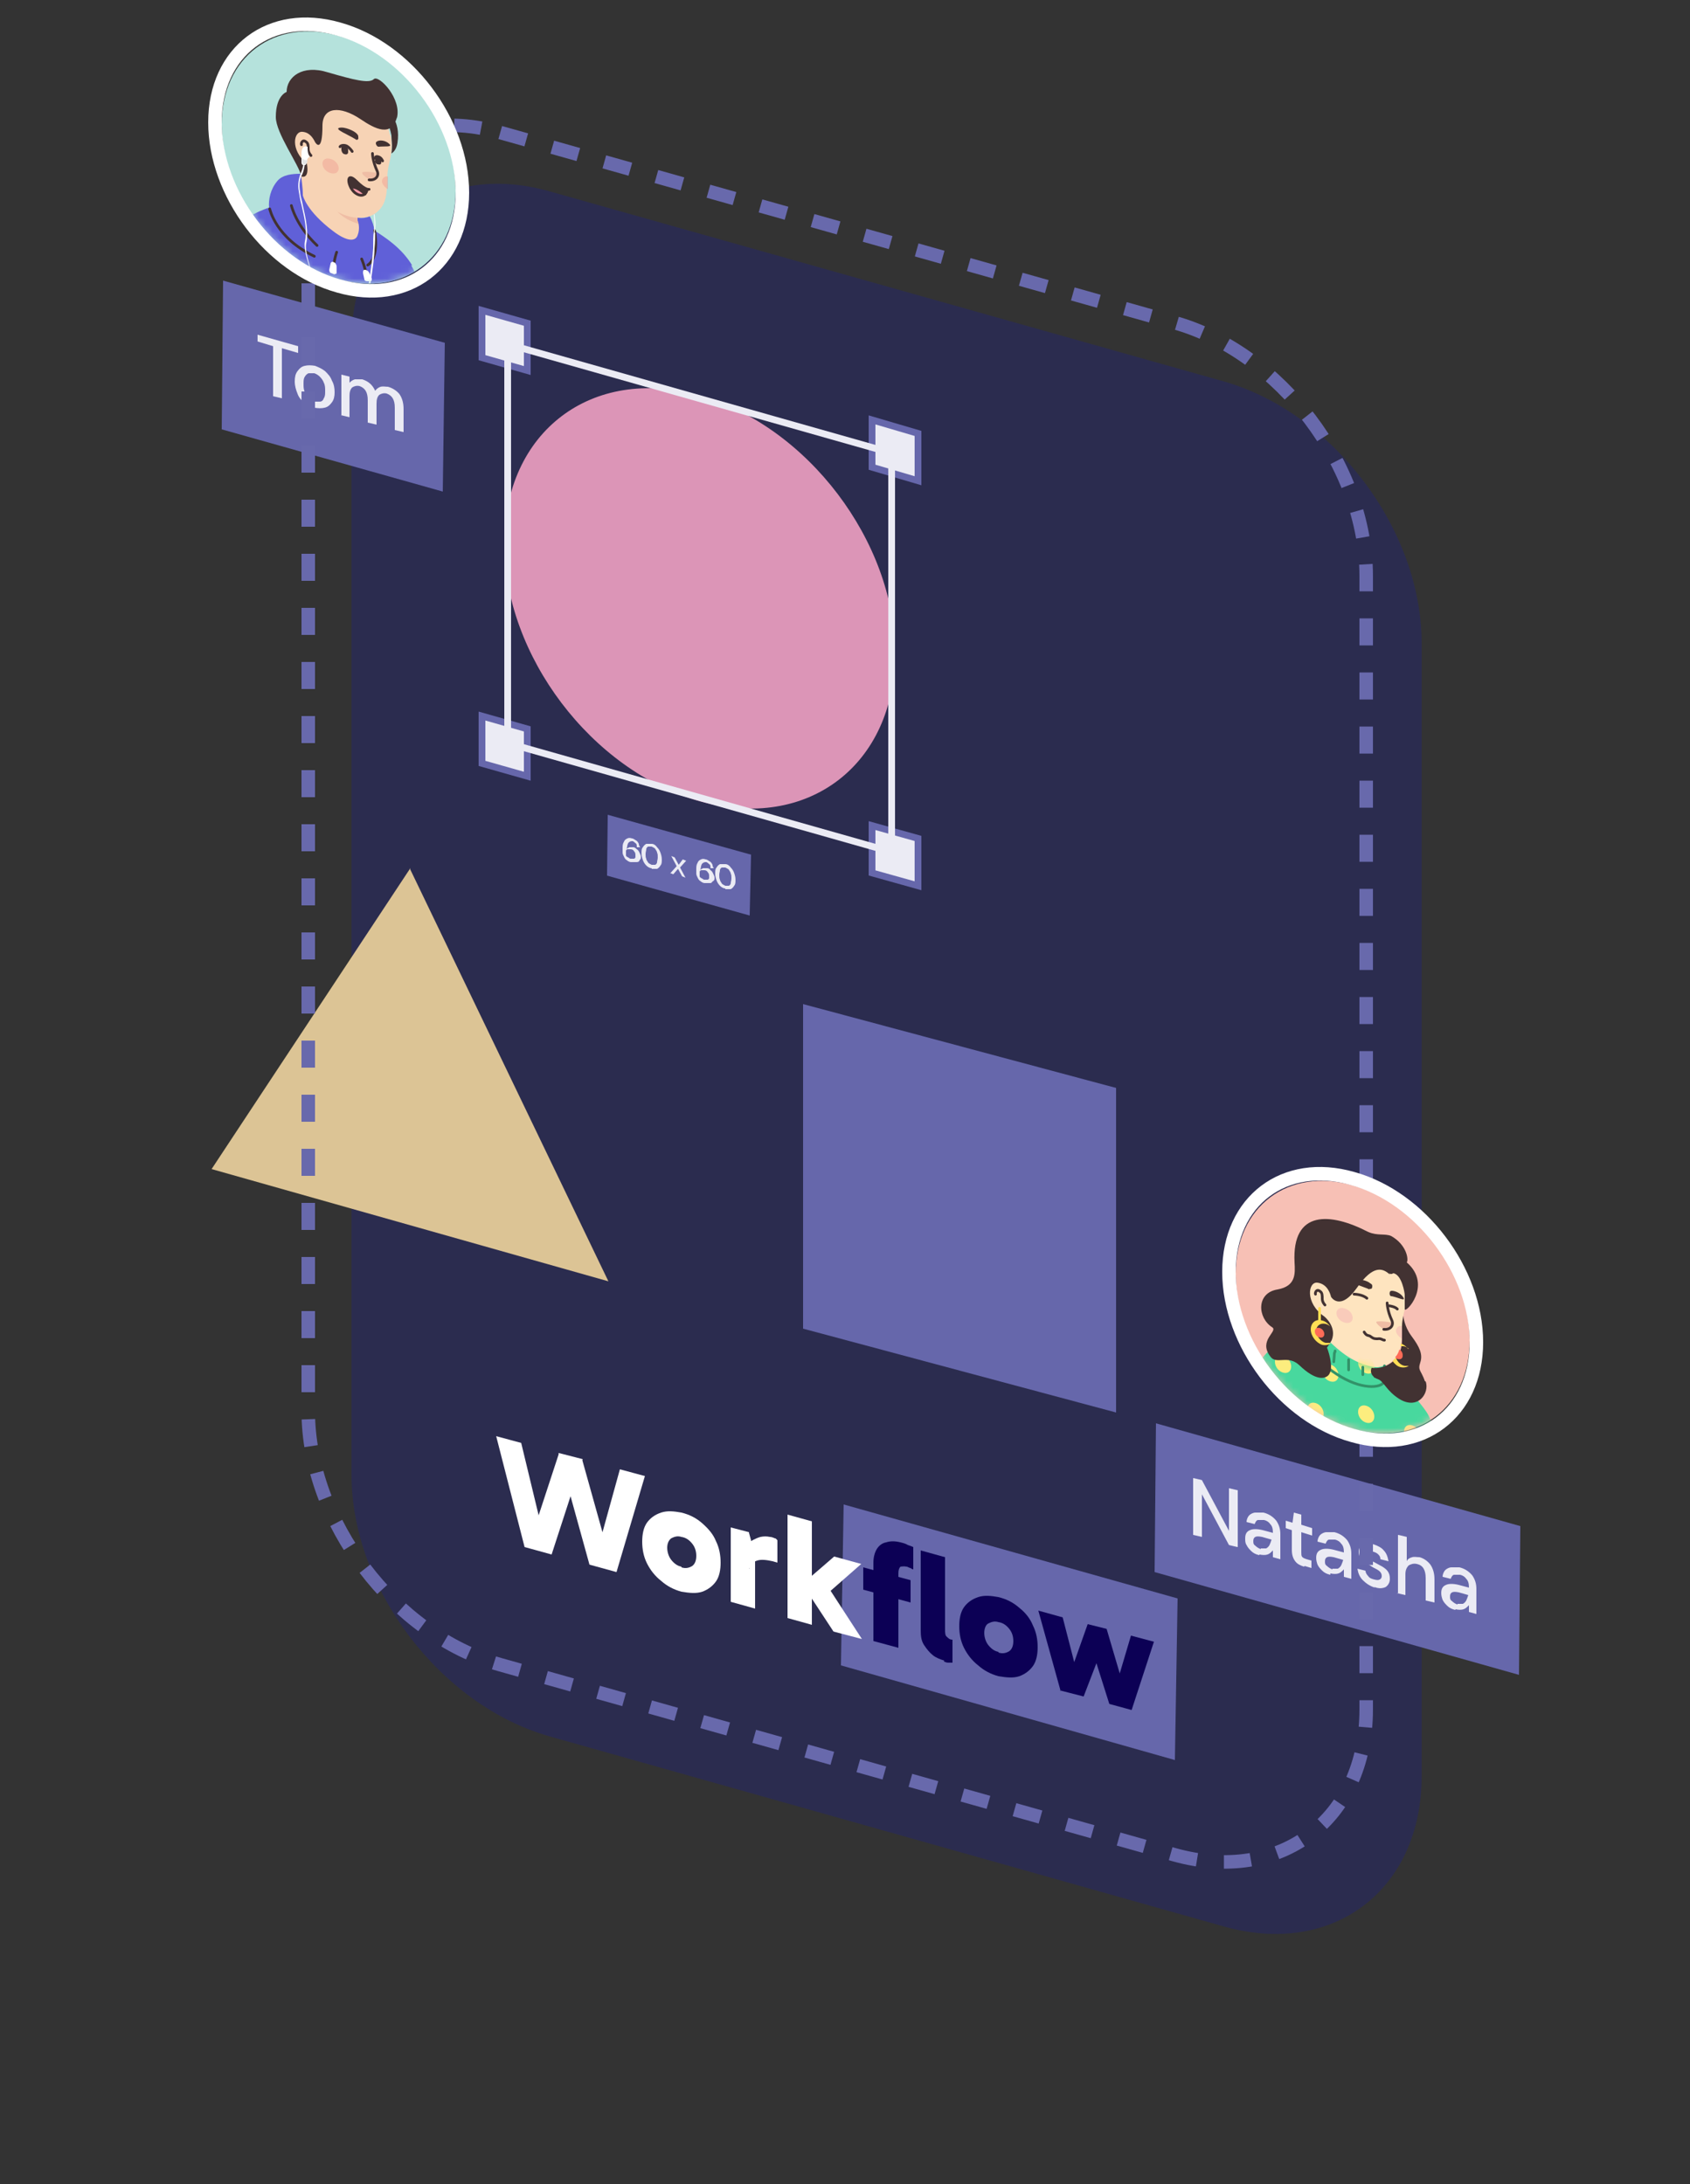 <?xml version="1.0" encoding="UTF-8"?>
<svg id="Layer_1" xmlns="http://www.w3.org/2000/svg" xmlns:xlink="http://www.w3.org/1999/xlink" version="1.1" viewBox="0 0 250 323">
  <rect x="0" y="0" width="250" height="323" fill="#333333" stroke="none"/>
  <!-- Generator: Adobe Illustrator 29.3.1, SVG Export Plug-In . SVG Version: 2.1.0 Build 151)  -->
  <defs>
    <style>
      .st0, .st1, .st2, .st3, .st4, .st5, .st6, .st7, .st8, .st9 {
        fill: none;
      }

      .st10 {
        mask: url(#mask);
      }

      .st11 {
        fill: #f2a5b2;
      }

      .st11, .st12 {
        isolation: isolate;
        opacity: .4;
      }

      .st13 {
        fill: #fced7e;
      }

      .st1 {
        stroke: #6869ac;
        stroke-dasharray: 4 4;
      }

      .st1, .st6 {
        stroke-width: 2px;
      }

      .st14 {
        fill: #6667ab;
      }

      .st15 {
        fill: #e5e5e5;
      }

      .st16 {
        fill: #fe9dab;
      }

      .st17 {
        mask: url(#mask-2);
      }

      .st18 {
        mask: url(#mask-1);
      }

      .st19 {
        fill: #0c0055;
      }

      .st2 {
        stroke: #ebebf4;
      }

      .st3, .st4 {
        stroke: #423232;
      }

      .st3, .st4, .st5, .st8, .st9 {
        stroke-linecap: round;
        stroke-linejoin: round;
      }

      .st3, .st5 {
        stroke-width: .4px;
      }

      .st4, .st8, .st9 {
        stroke-width: .4px;
      }

      .st20 {
        fill: #ffde55;
      }

      .st21 {
        fill: #fff;
      }

      .st22 {
        fill: #b5e2dc;
      }

      .st23 {
        fill: #6060d8;
      }

      .st24 {
        fill: #dc95b7;
      }

      .st5 {
        stroke: #544d4d;
      }

      .st25 {
        fill: #f7c0b5;
      }

      .st26 {
        fill: #ff6b57;
      }

      .st12 {
        fill: #ed938a;
      }

      .st6 {
        stroke: #fff;
      }

      .st27 {
        fill: #efbda5;
      }

      .st28 {
        fill: #dcc495;
      }

      .st29 {
        fill: #2b2c4f;
      }

      .st30 {
        fill: #f7d3b5;
      }

      .st31 {
        fill: #423232;
      }

      .st7 {
        stroke: #6667ab;
      }

      .st8 {
        stroke: #ffde55;
      }

      .st32 {
        fill: #fee4bf;
      }

      .st33 {
        clip-path: url(#clippath);
      }

      .st34 {
        fill: #ebebf4;
      }

      .st35 {
        fill: #48d89e;
      }

      .st9 {
        stroke: #329369;
      }
    </style>
    <mask id="mask" x="182.8" y="174.7" width="34.6" height="43.8" maskUnits="userSpaceOnUse">
      <g id="mask0_7_144">
        <path class="st25" d="M200.1,211.3c-9.6-2.7-17.3-12.9-17.3-22.9s7.8-15.8,17.3-13.1c9.6,2.7,17.3,12.9,17.3,22.9,0,10-7.7,15.8-17.3,13.1Z"/>
      </g>
    </mask>
    <mask id="mask-1" x="185.1" y="196.4" width="28.4" height="22" maskUnits="userSpaceOnUse">
      <g id="mask1_7_144">
        <path class="st35" d="M203.6,202.2s-1.7,0-4.1-1.5c-2.4-1.5-4.7-4.3-4.7-4.3,0,0-.8-.2-1.1.3-.3.5-.3,1.8-.7,2-.1,0-.4,0-.8,0-.7,0-1.7,0-2.8.3-.8.2-1.6.6-2.2,1.3-.3.3-.6.7-.8,1.1-1.8,3.3-1,9-1,9l28.2,8s-.8-6.9-2.6-9.6c-1.8-2.7-5.1-5.4-6.1-6.2v-.7s-.6.3-1.2.3Z"/>
      </g>
    </mask>
    <clipPath id="clippath">
      <path class="st0" d="M50.1,5.3h0c9.6,2.7,17.3,12.9,17.3,22.9s-7.8,15.8-17.3,13.1c-9.6-2.7-17.3-12.9-17.3-22.9s7.8-15.8,17.3-13.1Z"/>
    </clipPath>
    <mask id="mask-2" x="32.8" y="4.7" width="34.6" height="45.1" maskUnits="userSpaceOnUse">
      <g id="mask2_7_144">
        <path class="st25" d="M50.1,41.3c-9.6-2.7-17.3-12.9-17.3-22.9s7.8-15.8,17.3-13.1c9.6,2.7,17.3,12.9,17.3,22.9,0,10-7.7,15.8-17.3,13.1Z"/>
      </g>
    </mask>
  </defs>
  <path class="st29" d="M81.3,28.3l99.7,28.1c16.2,4.6,29.3,21.9,29.3,38.7v167.6c0,16.8-13.1,26.8-29.3,22.2l-99.7-28.1c-16.2-4.6-29.3-21.9-29.3-38.7V50.5c0-16.8,13.1-26.8,29.3-22.2Z"/>
  <path class="st28" d="M60.6,128.4l29.4,61.1-58.7-16.6,29.4-44.5Z"/>
  <polygon class="st14" points="124.8 222.5 174.2 236.4 173.8 260.3 124.4 246.3 124.8 222.5"/>
  <polygon class="st14" points="118.8 148.5 165.1 160.9 165.1 208.9 118.8 196.5 118.8 148.5"/>
  <polygon class="st14" points="171 210.5 224.9 225.7 224.7 247.7 170.8 232.5 171 210.5"/>
  <path class="st34" d="M176.5,227v-8.4c.1,0,1.3.3,1.3.3l4,7.5v-6.3c0,0,1.3.3,1.3.3v8.4c-.1,0-1.3-.3-1.3-.3l-4-7.5v6.3c0,0-1.3-.3-1.3-.3ZM186.3,230c-.5-.1-.9-.3-1.2-.6-.3-.3-.5-.5-.7-.9-.2-.3-.2-.6-.2-1,0-.6.2-1,.7-1.2.4-.2,1.1-.2,1.9,0l1.5.4h0c0-.6-.1-1-.4-1.3-.2-.3-.5-.5-.9-.6-.3,0-.6,0-.9,0-.2,0-.4.3-.5.6l-1.2-.3c0-.4.2-.8.4-1,.2-.2.6-.4.9-.4.4,0,.8,0,1.2,0,.8.2,1.4.6,1.9,1.2.4.6.6,1.2.6,2v3.7s-1.1-.3-1.1-.3v-1c-.3.3-.5.5-.8.6-.3.1-.7.1-1.2,0ZM186.5,229c.3,0,.6,0,.8,0,.2-.1.4-.3.5-.5.1-.2.2-.5.3-.8l-1.4-.4c-.5-.1-.8-.1-1,0-.2.1-.3.3-.3.6,0,.3,0,.5.3.7.2.2.5.4.8.5ZM192.9,231.7c-.6-.2-1-.4-1.3-.8-.3-.4-.5-.9-.5-1.7v-2.9s-.9-.3-.9-.3v-1.1s1,.3,1,.3l.2-1.5,1.1.3v1.5s1.6.5,1.6.5v1.1s-1.6-.5-1.6-.5v2.9c0,.3,0,.6.1.7.1.2.4.3.7.4l.7.2v1.1s-1-.3-1-.3ZM196.8,232.9c-.5-.1-.9-.3-1.2-.6-.3-.3-.5-.5-.7-.9-.1-.3-.2-.6-.2-1,0-.6.2-1,.7-1.2.4-.2,1.1-.2,1.9,0l1.5.4h0c0-.6-.1-1-.4-1.3-.2-.3-.5-.5-.9-.6-.3,0-.6,0-.9,0-.2,0-.4.3-.5.6l-1.2-.3c0-.4.2-.8.4-1,.2-.2.6-.4.9-.4.4,0,.8,0,1.2,0,.8.2,1.4.6,1.9,1.2.4.6.6,1.2.6,2v3.7s-1.1-.3-1.1-.3v-1.1c-.3.3-.5.5-.8.6-.3.1-.7.1-1.2,0ZM197.1,232c.3,0,.6,0,.8,0,.2-.1.4-.3.5-.5.1-.2.2-.5.3-.8l-1.4-.4c-.5-.1-.8-.1-1,0-.2.1-.3.3-.3.6,0,.3,0,.5.3.7.2.2.5.4.8.5ZM203.4,234.8c-.7-.2-1.3-.6-1.8-1.1-.5-.5-.7-1.1-.8-1.7l1.2.3c0,.3.2.6.4.8.2.3.5.4.9.5.4.1.6.1.8,0,.2-.1.3-.3.3-.5,0-.3-.1-.5-.3-.7-.2-.2-.6-.4-1-.6-.3-.2-.6-.4-1-.6-.3-.2-.6-.5-.8-.7-.2-.3-.3-.6-.3-1,0-.5.2-.9.6-1.1.4-.2.9-.3,1.6,0,.6.2,1.2.5,1.5.9.4.4.6,1,.7,1.6l-1.2-.3c0-.3-.1-.5-.3-.7-.2-.2-.4-.3-.7-.4-.3,0-.5,0-.7,0-.2,0-.3.2-.3.4,0,.2.1.4.3.6.2.2.5.4.9.6.4.2.7.4,1.1.6.3.2.6.4.8.7.2.3.3.6.3,1.1,0,.5-.2.9-.6,1.2-.4.2-1,.3-1.7,0ZM206.8,235.6v-8.6c.1,0,1.3.3,1.3.3v3.6c.1-.3.4-.5.8-.6.3-.1.7,0,1.1,0,.7.2,1.2.6,1.6,1.1.4.6.6,1.3.6,2.2v3.4s-1.3-.3-1.3-.3v-3.3c0-1.2-.4-1.9-1.3-2.1-.5-.1-.8,0-1.2.2-.3.3-.5.7-.5,1.3v3.1s-1.3-.3-1.3-.3ZM215.3,238.1c-.5-.1-.9-.3-1.2-.6-.3-.3-.5-.5-.7-.9-.1-.3-.2-.6-.2-1,0-.6.2-1,.7-1.2.4-.2,1.1-.2,1.9,0l1.5.4h0c0-.6-.1-1-.4-1.3-.2-.3-.5-.5-.9-.6-.3,0-.6,0-.9,0-.2,0-.4.3-.5.6l-1.2-.3c0-.4.2-.8.4-1,.2-.2.6-.4.9-.4.4,0,.8,0,1.2,0,.8.2,1.4.6,1.9,1.2.4.6.6,1.2.6,2v3.7s-1.1-.3-1.1-.3v-1c-.3.3-.5.5-.8.6-.3.1-.7.1-1.2,0ZM215.6,237.2c.3,0,.6,0,.8,0,.2-.1.4-.3.5-.5.1-.2.2-.5.3-.8l-1.4-.4c-.5-.1-.8-.1-1,0-.2.1-.3.3-.3.6,0,.3,0,.5.3.7.2.2.5.4.8.5Z"/>
  <polygon class="st34" points="71.3 45.9 78 47.8 78 54.8 71.3 52.9 71.3 45.9"/>
  <polygon class="st7" points="71.3 45.9 78 47.8 78 54.8 71.3 52.9 71.3 45.9"/>
  <polygon class="st34" points="129 62.1 135.8 64.1 135.8 71.1 129 69.1 129 62.1"/>
  <polygon class="st7" points="129 62.1 135.8 64.1 135.8 71.1 129 69.1 129 62.1"/>
  <polygon class="st34" points="71.3 105.9 78 107.8 78 114.8 71.3 112.9 71.3 105.9"/>
  <polygon class="st7" points="71.3 105.9 78 107.8 78 114.8 71.3 112.9 71.3 105.9"/>
  <polygon class="st34" points="129 122.1 135.8 124 135.8 131 129 129.1 129 122.1"/>
  <polygon class="st7" points="129 122.1 135.8 124 135.8 131 129 129.1 129 122.1"/>
  <polygon class="st14" points="33 41.5 65.8 50.7 65.5 72.7 32.8 63.5 33 41.5"/>
  <path class="st34" d="M40.4,58.6v-7.4c0,0-2.3-.7-2.3-.7v-1s6,1.7,6,1.7v1s-2.4-.7-2.4-.7v7.4c0,0-1.3-.3-1.3-.3ZM46.5,60.4c-.5-.2-1-.4-1.5-.8-.4-.4-.8-.8-1-1.4-.2-.5-.4-1.1-.4-1.8,0-.6.1-1.1.4-1.5.3-.4.6-.7,1.1-.8.4-.1.9-.1,1.5,0,.5.2,1,.4,1.5.8.4.4.8.8,1,1.4.3.5.4,1.1.4,1.7,0,.6-.1,1.1-.4,1.5-.3.4-.6.7-1.1.8-.4.1-.9.1-1.5,0ZM46.5,59.4c.3,0,.6,0,.8,0,.3,0,.5-.2.6-.5.2-.3.2-.6.2-1.1,0-.4,0-.8-.2-1.2-.1-.3-.3-.6-.6-.9-.2-.2-.5-.4-.8-.5-.3,0-.6,0-.8,0-.2,0-.5.3-.6.5-.2.3-.2.6-.2,1.1,0,.4,0,.8.2,1.2.2.3.3.6.6.8.2.2.5.4.8.5ZM50.5,61.4v-6c0,0,1.2.3,1.2.3v.9c.3-.3.5-.4.8-.5.3,0,.7,0,1.1,0,.9.3,1.5.8,1.9,1.7.2-.3.5-.5.8-.6.4-.1.7,0,1.1,0,.7.2,1.3.6,1.7,1.1.4.6.6,1.3.6,2.2v3.4s-1.3-.3-1.3-.3v-3.3c0-1.2-.4-1.8-1.2-2.1-.4-.1-.8,0-1.1.2-.3.3-.4.7-.4,1.3v3.1s-1.3-.3-1.3-.3v-3.3c0-1.2-.4-1.8-1.2-2.1-.4-.1-.8,0-1.1.2-.3.3-.4.7-.4,1.3v3.1s-1.3-.3-1.3-.3Z"/>
  <polygon class="st14" points="89.9 120.5 111.1 126.4 110.9 135.4 89.8 129.5 89.9 120.5"/>
  <path class="st34" d="M93.3,127.5c-.2,0-.5-.2-.6-.3-.2-.1-.3-.3-.4-.5-.1-.2-.2-.4-.2-.6,0-.2,0-.4,0-.6,0-.4,0-.7.2-1,.1-.3.3-.4.5-.5.2-.1.4-.1.7,0,.2,0,.4.2.6.3.2.1.3.3.4.5,0,.2.1.4.2.5h-.5c0-.3,0-.5-.2-.6-.1-.1-.2-.2-.4-.3-.2,0-.4,0-.6.2-.2.2-.2.5-.3,1,0-.1.2-.2.4-.3.2,0,.4,0,.6,0,.2,0,.4.2.5.3.2.1.3.3.4.5.1.2.2.4.2.6,0,.2,0,.4-.2.5,0,.2-.2.3-.4.3-.2,0-.4,0-.6,0ZM93.3,127c.1,0,.3,0,.4,0,.1,0,.2,0,.3-.2,0,0,0-.2,0-.3,0-.2,0-.4-.2-.6-.1-.2-.3-.3-.5-.3-.1,0-.3,0-.4,0-.1,0-.2,0-.3.2,0,0,0,.2,0,.3,0,.1,0,.3,0,.4,0,.1.1.2.3.3.1,0,.2.2.4.2ZM96.4,128.4c-.3,0-.6-.2-.8-.4-.2-.2-.4-.5-.5-.8-.1-.3-.2-.6-.2-1s0-.7.2-.9c.1-.2.3-.4.5-.5.2,0,.5,0,.8,0,.3,0,.6.2.8.5.2.2.4.5.5.8.1.3.2.6.2,1s0,.7-.2.9c-.1.2-.3.4-.5.5-.2,0-.5,0-.8,0ZM96.4,127.9c.2,0,.3,0,.5,0,.1,0,.3-.2.3-.4,0-.2.1-.4.1-.7,0-.3,0-.5-.1-.7,0-.2-.2-.4-.3-.6-.1-.1-.3-.2-.5-.3-.2,0-.4,0-.5,0-.1,0-.3.2-.3.4,0,.2-.1.4-.1.7,0,.3,0,.5.1.7,0,.2.2.4.3.6.1.1.3.2.5.3ZM99.2,129.1l.9-1-.8-1.5.5.2.6,1.1.6-.8.5.2-.9,1,.8,1.5-.5-.2-.6-1.1-.7.8-.5-.2ZM104.2,130.6c-.2,0-.5-.2-.6-.3-.2-.1-.3-.3-.4-.5-.1-.2-.2-.4-.2-.6,0-.2,0-.4,0-.6,0-.4,0-.7.2-1,.1-.3.3-.4.5-.5.2-.1.4-.1.7,0,.2,0,.4.2.6.3.2.1.3.3.4.5,0,.2.1.4.2.5h-.5c0-.3,0-.5-.2-.6-.1-.1-.2-.2-.4-.3-.2,0-.4,0-.6.2-.2.2-.2.5-.3,1,0-.1.2-.2.4-.3.2,0,.4,0,.6,0,.2,0,.4.1.5.3.2.1.3.3.4.5.1.2.2.4.2.6,0,.2,0,.4-.2.5s-.2.3-.4.3c-.2,0-.4,0-.6,0ZM104.2,130.1c.1,0,.3,0,.4,0,.1,0,.2,0,.3-.2,0,0,0-.2,0-.3,0-.2,0-.4-.2-.6-.1-.2-.3-.3-.5-.3-.1,0-.3,0-.4,0-.1,0-.2,0-.3.2,0,0,0,.2,0,.3,0,.1,0,.3,0,.4,0,.1.1.2.3.3.1,0,.2.2.4.2ZM107.3,131.4c-.3,0-.6-.2-.8-.4-.2-.2-.4-.5-.5-.8-.1-.3-.2-.6-.2-1,0-.4,0-.7.2-.9.1-.2.3-.4.5-.5.2,0,.5,0,.8,0,.3,0,.6.2.8.5.2.2.4.5.5.8.1.3.2.6.2,1,0,.4,0,.7-.2.9-.1.2-.3.4-.5.5-.2,0-.5,0-.8,0ZM107.3,131c.2,0,.3,0,.5,0,.1,0,.3-.2.3-.4,0-.2.1-.4.1-.7,0-.3,0-.5-.1-.7,0-.2-.2-.4-.3-.6-.1-.1-.3-.2-.5-.3-.2,0-.4,0-.5,0-.1,0-.3.2-.3.4,0,.2-.1.4-.1.7,0,.3,0,.5.1.7,0,.2.2.4.3.6.1.1.3.2.5.3Z"/>
  <path class="st24" d="M103.5,58.5c15.9,4.5,28.9,21.6,28.9,38.1s-12.9,26.4-28.9,21.9-28.9-21.6-28.9-38.1,12.9-26.4,28.9-21.9Z"/>
  <polygon class="st2" points="75.1 50.9 131.9 67 131.9 126 75.1 109.9 75.1 50.9"/>
  <path class="st1" d="M74,19.6l99.7,28.1c15.7,4.4,28.4,21.2,28.4,37.5v167.6c0,16.3-12.7,25.9-28.4,21.5l-99.7-28.1c-15.7-4.4-28.4-21.2-28.4-37.5V41.1c0-16.3,12.7-25.9,28.4-21.5Z"/>
  <g>
    <path class="st25" d="M200.1,211.3c-9.6-2.7-17.3-12.9-17.3-22.9s7.8-15.8,17.3-13.1c9.6,2.7,17.3,12.9,17.3,22.9,0,10-7.7,15.8-17.3,13.1Z"/>
    <g class="st10">
      <g>
        <path class="st32" d="M209.8,211.2c0,0-.2,0-.3.1,0,0-.2,0-.3,0,0,0-.1,0-.2,0,0,0,0,0,0,0-.3,0-.5.2-.8.2,0,0-.2,0-.3,0,0,0,0,0,0,0,0,0-.2,0-.3,0-.2,0-.4,0-.6.1,0,0-.2,0-.3,0s-.2,0-.3,0c0,0-.2,0-.3,0h0c0,0-.2,0-.3,0-.2,0-.4,0-.6,0,0,0-.1,0-.2,0-.2,0-.4,0-.7,0,0,0-.2,0-.3,0-.2,0-.4,0-.6,0,0,0,0,0-.1,0,0,0-.2,0-.2,0-.1,0-.2,0-.3,0,0,0,0,0-.1,0,0,0-.1,0-.2,0-.2,0-.4,0-.6,0,0,0-.1,0-.2,0h0c0,0-.2,0-.2,0,0,0-.2,0-.2,0,0,0-.1,0-.1,0,0,0-.2,0-.3,0-.1,0-.2,0-.3,0-.1,0-.2,0-.3,0,0,0-.2,0-.2,0-4.9-1.4-9.3-4.8-12.4-9.1,0,0,0,0,0,0,.4-.6,1.7-1.6,3.1-2.3,1.8-.9,4.2-1,4.2-1,0,0,1.6.2,7.7,3.2,4.6,2.3,6.6,7,7.2,9Z"/>
        <path class="st32" d="M203.9,205.9c-.2,1.2-1.8,1.5-4.5-.4-3.2-2.3-4.5-6.5-4.5-6.5-.2-2.8-.6-5.3-.6-5.3,3.8.7,8.2,6.5,8.2,6.5l.5,2.4c0,.2.1.4.3.6.2.5.7,1.9.6,2.7Z"/>
        <path class="st27" d="M203.3,203.2c-2.2-.7-3.8-1.5-5.6-5.3,1.5,1.8,3.2,2.8,5.1,3.5l.2,1.2c0,.2.1.4.3.6Z"/>
        <path class="st32" d="M207.9,190.1c.2,1.1.3,1.9-.3,4.4-.6,2.5.5,5.5-2.2,7.2-1.8,1.1-5,.5-7.6-2-.9-.9-1.7-1.9-2.3-3.2-.5-1-1.1-2-1.8-3-.9-1.3-2-3.7-1.5-7.2.9-5.7,6.6-4.8,9.9-3.2,3.4,1.6,5.1,4.1,5.7,6.9Z"/>
        <path class="st32" d="M196.8,191.6s-.4-1.9-2-2.2c-1.5-.2-2,3.3,1.3,5.2"/>
        <path class="st4" d="M196,193s-.4-.4-.4-.9c0-.5,0-.9-.3-1.1-.6-.5-.8.3-.7.4"/>
        <path class="st27" d="M204.8,196.7s.4.1.9-.3c.2-.2.4-.5.3-.7-.1-.2-2.2-.4-2.4-.2-.1.2.7.9,1.2,1.1Z"/>
        <path class="st4" d="M205.2,192.7s0,1.1.7,2.6c.3.7-.2,1.4-1.2,1.3"/>
        <path class="st11" d="M198.9,195.6c.7.2,1.2-.1,1.2-.7s-.5-1.2-1.2-1.4c-.7-.2-1.2.1-1.2.7s.5,1.2,1.2,1.4Z"/>
        <path class="st11" d="M207.4,196c0,.7,0,1.3,0,2-.5-.3-.9-.8-.9-1.2s.4-.8.9-.7Z"/>
        <path class="st35" d="M203.6,202.2s-1.7,0-4.1-1.5c-2.4-1.5-4.7-4.3-4.7-4.3,0,0-.8-.2-1.1.3-.3.5-.3,1.8-.7,2-.1,0-.4,0-.8,0-.7,0-1.7,0-2.8.3-.8.2-1.6.6-2.2,1.3-.3.3-.6.7-.8,1.1-1.8,3.3-1,9-1,9l28.2,8s-.8-6.9-2.6-9.6c-1.8-2.7-5.1-5.4-6.1-6.2v-.7s-.6.3-1.2.3Z"/>
        <g class="st18">
          <g>
            <path class="st13" d="M189.8,203c.7.2,1.2-.2,1.2-.9s-.5-1.4-1.2-1.6c-.7-.2-1.2.2-1.2.9s.5,1.4,1.2,1.6Z"/>
            <path class="st13" d="M196.8,204.3c.7.2,1.2-.2,1.2-.9s-.5-1.4-1.2-1.6c-.7-.2-1.2.2-1.2.9s.5,1.4,1.2,1.6Z"/>
            <path class="st13" d="M202.1,203.1c.7.2,1.2-.2,1.2-.9s-.5-1.4-1.2-1.6c-.7-.2-1.2.2-1.2.9s.5,1.4,1.2,1.6Z"/>
            <path class="st13" d="M194.6,210c.7.2,1.2-.2,1.2-.9s-.5-1.4-1.2-1.6c-.7-.2-1.2.2-1.2.9s.5,1.4,1.2,1.6Z"/>
            <path class="st13" d="M208.9,213.3c.7.2,1.2-.2,1.2-.9s-.5-1.4-1.2-1.6c-.7-.2-1.2.2-1.2.9s.5,1.4,1.2,1.6Z"/>
            <path class="st13" d="M202.1,210.4c.7.2,1.2-.2,1.2-.9s-.5-1.4-1.2-1.6c-.7-.2-1.2.2-1.2.9s.5,1.4,1.2,1.6Z"/>
            <path class="st13" d="M207.9,206.9c.7.2,1.2-.2,1.2-.9s-.5-1.4-1.2-1.6c-.7-.2-1.2.2-1.2.9s.5,1.4,1.2,1.6Z"/>
          </g>
        </g>
        <path class="st9" d="M204.8,202.7s.2,1.1-.1,1.7c-.4.9-3.4,1.2-7-1.2-2.9-1.9-4.2-3.7-4.3-4"/>
        <path class="st9" d="M195.6,198c0,0-.1.1-.2.2-.2.4-.2,1.2-.2,1.2"/>
        <path class="st9" d="M197.5,199.8c0,0,0,.2-.1.3,0,.3-.1,1.3-.1,1.3"/>
        <path class="st9" d="M199.5,201.1c0,0,0,.2,0,.3,0,.2,0,1.2,0,1.2"/>
        <path class="st9" d="M201.6,202.2c0,.3,0,.7,0,1.1"/>
        <path class="st9" d="M203.4,202.6c0,.2,0,.6,0,1"/>
        <path class="st9" d="M194.3,196.4c-.3,0-.6.2-.8,1"/>
        <path class="st9" d="M206.2,203.8c-.6-.5-1.1-.9-1.4-1.1v-.7"/>
        <path class="st31" d="M202.6,190.6c.3.1.4-.1.4-.4,0-.2-.1-.3-.3-.4-.4-.4-1.8-.8-2.6-.4-.7.3,1.4.8,2.5,1.3Z"/>
        <path class="st31" d="M205.8,191.7c-.2,0-.3-.4-.2-.6,0-.1.1-.2.3-.2.4,0,1.3.3,1.7,1,.4.6-.8,0-1.7-.2Z"/>
        <path class="st4" d="M202.2,192c-.7-.6-1.9-.6-1.9-.6"/>
        <path class="st4" d="M206.7,193.6s-.3-.4-1.4-.5"/>
        <path class="st4" d="M204.8,198.2c-.3,0-.5-.3-1-.2-.4,0-.6,0-1-.3-.3-.3-.6,0-1-.7"/>
        <path class="st31" d="M210.8,204.3c-.6-1.7-1.1-1.6-.7-2.8.4-1.2-.1-2.3-1.3-3.9-1.1-1.5-1.2-2.9-1.2-3-.1.5-.2,1-.2,1.5,0,.7,0,1.3,0,2,0,1.4-.4,2.8-2,3.7-.7.4-1.5.6-2.5.5-.3.7.1,1.4,1,1.7.8.3,1.2,1.7,3.1,2.9,2.8,1.7,4.5-.9,3.9-2.6Z"/>
        <path class="st31" d="M205.5,188.3c.2.2.5.1.6,0,1.3.2,1.7,3,1.7,3.2,0,.2,0,.7,0,2.1,0,.8,4.2-3.5.3-6.9.3-.4,0-2.6-2.3-3.9-.9-.4-2,0-3.4-.6-5.6-2.9-11.3-3.3-10.9,4.5.1,1.7.2,3.5-2.5,4-3.2.5-3,4.2-.8,5.6.9.6-2.1,1.9-.3,4.3.9,1.3,2.6-.3,4.3,1.3,2.5,2.4,3.8,2,4.3,1.5,1-1.1-.2-4.1-.2-4.1,0,0,.5-.7.7-1.1.8-2-1.1-3.5-1.1-3.5-2.9-2-2.4-5.2-1-5,1.5.2,1.9,1.7,2,2.1,0,0,1.3,2.2,3.8-1.3,2.5-3.6,3.9-2.9,4.9-2Z"/>
        <path class="st8" d="M195.2,193.5v2"/>
        <path class="st20" d="M196.8,198.7c-.3.2-.7.3-1.2.2-.9-.3-1.7-1.3-1.7-2.3s.8-1.6,1.7-1.3c.5.1.9.5,1.2.9-.2-.2-.4-.3-.7-.4-.8-.2-1.4.3-1.4,1s.6,1.6,1.4,1.8c.3,0,.5,0,.7,0Z"/>
        <path class="st26" d="M195.2,197.8c.4.1.7-.1.7-.5s-.3-.8-.7-.9c-.4-.1-.7.1-.7.5s.3.8.7.9Z"/>
        <path class="st20" d="M208.4,199.5c-.2-.2-.4-.3-.7-.4-.2,0-.3,0-.5,0,0-.1,0-.3,0-.4.4.1.8.4,1.1.8Z"/>
        <path class="st20" d="M208.4,202c-.3.2-.7.3-1.2.2-.5-.1-.9-.5-1.2-.9.2-.2.3-.3.5-.5.2.6.7,1.1,1.3,1.2.3,0,.5,0,.7,0Z"/>
        <path class="st26" d="M207.5,200.5c0,.4-.3.6-.7.5-.1,0-.3-.1-.4-.3.3-.3.5-.7.6-1.1.3.1.5.5.5.8Z"/>
      </g>
    </g>
    <path class="st6" d="M200.1,174.3h0c10.1,2.8,18.3,13.7,18.3,24.2h0c0,10.5-8.2,16.7-18.3,13.8h0c-10.1-2.8-18.3-13.7-18.3-24.2h0c0-10.5,8.2-16.7,18.3-13.8Z"/>
  </g>
  <g>
    <g class="st33">
      <g>
        <path class="st22" d="M50.1,41.3c-9.6-2.7-17.3-12.9-17.3-22.9s7.8-15.8,17.3-13.1c9.6,2.7,17.3,12.9,17.3,22.9,0,10-7.7,15.8-17.3,13.1Z"/>
        <g class="st17">
          <g>
            <path class="st30" d="M59.8,41.2c0,0-.2,0-.3.1,0,0-.2,0-.3,0,0,0-.2,0-.2,0,0,0,0,0,0,0-.3,0-.5.2-.8.2,0,0-.2,0-.3,0,0,0,0,0,0,0,0,0-.2,0-.3,0-.2,0-.4,0-.6.1,0,0-.2,0-.3,0,0,0-.2,0-.3,0,0,0-.2,0-.3,0h0c0,0-.2,0-.3,0-.2,0-.4,0-.6,0,0,0-.2,0-.2,0-.2,0-.4,0-.7,0,0,0-.2,0-.3,0-.2,0-.4,0-.6,0,0,0,0,0-.1,0,0,0-.2,0-.2,0-.1,0-.2,0-.3,0,0,0,0,0-.1,0,0,0-.1,0-.2,0-.2,0-.4,0-.6,0,0,0-.1,0-.2,0h0c0,0-.2,0-.2,0,0,0-.2,0-.2,0,0,0-.1,0-.2,0,0,0-.2,0-.3,0-.1,0-.2,0-.3,0-.1,0-.2,0-.3,0,0,0-.2,0-.2,0-4.9-1.4-9.3-4.8-12.4-9.1,0,0,0,0,0,0,.4-.6,1.7-1.6,3.1-2.3,1.8-.9,4.2-1,4.2-1,0,0,1.6.2,7.7,3.2,4.6,2.3,6.6,7,7.2,9Z"/>
            <path class="st30" d="M53.8,35.9c-.2,1.2-1.8,1.5-4.5-.4-3.2-2.3-4.5-6.5-4.5-6.5-.2-2.8-.6-5.3-.6-5.3,3.8.7,8.2,6.5,8.2,6.5l.5,2.4c0,.2.1.4.3.6.2.5.7,1.9.6,2.7Z"/>
            <path class="st27" d="M53.3,33.2c-2.2-.7-3.8-1.5-5.6-5.3,1.5,1.8,3.2,2.8,5.1,3.5l.2,1.2c0,.2.1.4.3.6Z"/>
            <path class="st30" d="M57.8,20.1c.2,1.1.3,1.9-.3,4.4-.6,2.5.5,5.5-2.2,7.2-1.8,1.1-5,.5-7.6-2-.9-.9-1.7-1.9-2.3-3.2-.5-1-1.1-2-1.8-3-.9-1.3-2-3.7-1.5-7.2.9-5.7,6.6-4.8,9.9-3.2,3.4,1.6,5.1,4.1,5.7,6.9Z"/>
            <path class="st30" d="M46.8,21.6s-.4-1.9-2-2.2c-1.5-.2-2,3.3,1.3,5.2"/>
            <path class="st3" d="M46,23s-.4-.4-.4-.9c0-.5,0-.9-.3-1.1-.6-.5-.8.3-.7.4"/>
            <path class="st27" d="M54.8,26.7s.4.1.9-.3c.2-.2.4-.5.3-.7-.1-.2-2.2-.4-2.4-.2s.7.9,1.2,1.1Z"/>
            <path class="st3" d="M55.1,22.7s0,1.1.7,2.6c.3.7-.2,1.4-1.2,1.3"/>
            <path class="st12" d="M48.9,25.6c.7.2,1.2-.1,1.2-.7s-.5-1.2-1.2-1.4-1.2.1-1.2.7.5,1.2,1.2,1.4Z"/>
            <path class="st12" d="M57.4,26c0,.7,0,1.3,0,2-.5-.3-.9-.8-.9-1.2s.4-.8.9-.7Z"/>
            <path class="st23" d="M61,39.3c-1.6-2.7-4.2-4.3-5.6-5.2-.1-.6-.3-1.4-.7-2.1-.5.2-1.1.3-1.8.2v.4c.1.2.4,1.2,0,2.2-.3.9-1.5,1-3.6-.6-4-3-4.5-5.3-4.5-5.3,0-1.2-.2-2.3-.3-3.2-1.2,0-2.7.1-3.5,1.1-1,1.2-1.3,2.7-1.2,3.9-1.7.6-4.3,1.6-5.2,4.4-1.1,3.6-.9,6.1-.9,6.1l29.8,8.4s-.5-6.8-2.7-10.4Z"/>
            <path class="st3" d="M43.1,30.4s.7,3,3.8,5.9"/>
            <path class="st3" d="M55.4,34.1s.8,3.9-1,5.1"/>
            <path class="st3" d="M49.8,37.3s-.6,1.7-.4,3"/>
            <path class="st3" d="M53.5,38.3s.5,1.1.8,2.9"/>
            <path class="st3" d="M39.9,30.9s.9,4.3,6.6,7"/>
            <path class="st21" d="M49.5,40.6l-.5-.2c-.2,0-.3-.3-.3-.5l.2-.9c0-.2.3-.4.5-.2.2,0,.4.4.4.6v.9c0,.2-.2.3-.3.2Z"/>
            <path class="st21" d="M54.8,41.6h-.5c-.2,0-.4-.1-.4-.3l-.2-.9c0-.3,0-.5.3-.5.2,0,.5.2.6.4l.4.9c0,.2,0,.4-.2.4Z"/>
            <path class="st5" d="M39.5,42.9s-.1-2.7-.5-3.5"/>
            <path class="st31" d="M51,22.8c-.3,0-.5-.4-.5-.7v-.3c0-.3.3-.4.5-.3.3,0,.5.4.5.7v.3c0,.3-.3.4-.5.3Z"/>
            <path class="st31" d="M55.9,24.3c-.3,0-.5-.4-.4-.6v-.3c0-.3.2-.4.5-.3s.5.4.4.6v.3c0,.3-.2.4-.5.3Z"/>
            <path class="st3" d="M52.1,22.4s-.3-.5-.8-.8c-.4-.2-.9-.1-1,.1"/>
            <path class="st3" d="M55.5,23.4s0-.4.5-.2c.4.1.6.6.6.6"/>
            <path class="st31" d="M52.6,20.6c.2.2.5,0,.4-.3,0-.2,0-.3-.2-.5-.3-.4-1.8-1.1-2.6-.9-.8.2,1.3,1,2.4,1.7Z"/>
            <path class="st31" d="M56,21.7c-.2,0-.4-.3-.4-.5,0-.1,0-.2.2-.3.3-.2,1.2-.2,1.8.4.5.5-.7.3-1.6.4Z"/>
            <path class="st31" d="M54.4,28c0,.2-.1.5-.4.7-1.4-1.3-2.1-1-2.1-1-.5-1-.4-2,.8-.8.9.8,1.4,1.1,1.7,1.1Z"/>
            <path class="st16" d="M54,28.7c-.3.2-.8.2-1.4-.2-.3-.2-.5-.5-.7-.8,0,0,.7-.3,2.1,1Z"/>
            <path class="st3" d="M54.6,28s-.5.2-1.9-1.2c-1.6-1.6-1.3.8-.2,1.7,1.2.9,1.8,0,1.8-.5"/>
            <path class="st3" d="M51.9,27.7s.7-.3,2.1,1"/>
            <path class="st31" d="M58.7,17.4c-.8,2.9-3.2,1.7-5.4.2-3-2-5.6-1.8-5.6,1,0,4.1-1,2.6-1.1,2.4-.3-.6-.8-1.4-1.8-1.5-1.4-.2-1.9,2.7.6,4.7.4,2.4-.8,1.9-.8,1.9-.4-1.8-3.8-6.4-3.8-8.8,0-3.2,1.6-3.7,1.6-3.7,0-2.2,2.3-4.1,6.1-2.9,3.8,1.1,6.1,1.7,6.8,1,.7-.7,4.2,2.9,3.4,5.8Z"/>
            <path class="st31" d="M58.8,21.1c-.1.7-.4,1.3-.9,1.6.2-1.3,0-1.9,0-2.7-.3-1.6-1-3.1-2.2-4.4.6.1,1.2.4,1.7.9,0,0,1.9,1.3,1.4,4.6Z"/>
            <path class="st21" d="M45.5,21.7s-.9-.4-.9,1c0,.7,0,1.1,0,1.3,0,.1,0,.3.2.4.1,0,.3,0,.4,0,.1-.2.2-.4.2-.6,0-.4.4-.6.4-.6,0,0-.3-.4-.3-1.3Z"/>
            <path class="st21" d="M48.3,45.6c0-.1-3.7-7.6-3.2-9.9.4-1.6-.1-3.6-.5-5.4-.2-.7-.3-1.4-.4-2-.2-1,0-2,.3-2.7.4-.9.4-1.7.4-1.7h.2c0,0,0,1-.4,1.9-.4.7-.5,1.6-.3,2.6,0,.6.3,1.3.4,2,.4,1.8.9,3.9.5,5.6-.5,2.2,3.1,9.6,3.1,9.7h-.2Z"/>
            <path class="st15" d="M44.7,23.3c0,.3,0,.4,0,.6,0,.1,0,.3.2.4.1,0,.3,0,.4,0,.1-.2.2-.4.2-.6h0c-.2,0-.5,0-.8-.3Z"/>
            <path class="st21" d="M55.5,34.4c0,.5,0,1.4-.1,2.4,0,2-1.2,9.3-1.7,10.4l-.2-.2c.5-1,1.6-8.3,1.7-10.3,0-1,0-1.9.1-2.5.2-1.2,0-2.1,0-2.5,0,0,0,0,.1,0,0,0,0,0,0,0,0,.3.3,1.4,0,2.7Z"/>
          </g>
        </g>
      </g>
    </g>
    <path class="st6" d="M50.1,4.3h0c10.1,2.8,18.3,13.7,18.3,24.2h0c0,10.5-8.2,16.7-18.3,13.8h0c-10.1-2.8-18.3-13.7-18.3-24.2h0c0-10.5,8.2-16.7,18.3-13.8Z"/>
  </g>
  <g>
    <path class="st21" d="M77.6,228.8l-4.2-16.4,3.7,1,3.4,14.1-1.8-.4,4-12.2,3.5.9-.7,2.1-3.9,12-4-1.1ZM87.2,231.4l-3.9-14.1-.7-2.4,3.5.9,4,14.3-1.8-.5,3.4-12.3,3.7,1-4.2,14.2-4-1.1Z"/>
    <path class="st21" d="M100.8,235.4c-1.1-.3-2.1-.8-3-1.6-.9-.7-1.6-1.6-2.1-2.6-.5-1-.7-2.1-.7-3.2s.2-2.1.7-2.8c.5-.7,1.2-1.2,2.1-1.5.9-.3,1.9-.2,3,0,1.2.3,2.2.8,3.1,1.6s1.6,1.6,2,2.6c.5,1,.7,2.1.7,3.2s-.2,2.1-.7,2.8c-.5.7-1.2,1.2-2,1.5-.9.3-1.9.2-3.1,0ZM100.8,231.8c.6.2,1.1.1,1.6-.2.4-.3.6-.8.6-1.5s-.2-1.3-.6-1.8c-.4-.5-.9-.9-1.6-1-.6-.2-1.1,0-1.5.2-.4.3-.6.8-.6,1.4s.2,1.3.6,1.8c.4.5.9.9,1.5,1Z"/>
    <path class="st21" d="M110.8,226.7l.9,3.3v7.9l-3.6-1v-11l2.7.7ZM110.9,232l-.6-.4v-2.9l.2-.2c.2-.2.4-.4.8-.7.4-.2.8-.4,1.2-.5.5-.1.9-.1,1.4,0,.2,0,.5.1.7.2.2,0,.3.2.4.3v3.3l-.7-.2c-.9-.2-1.7-.3-2.3-.1-.6.2-1,.5-1.2,1.2Z"/>
    <path class="st21" d="M116.5,224l3.6,1v15.3l-3.6-1v-15.3ZM119,234.4v-.4l4.4-3.8,4,1.1-4.9,4.3v-.9s5,7.7,5,7.7l-4.2-1.1-4.4-6.7Z"/>
    <path class="st19" d="M134.7,237l-7-1.9v-3.3l7,1.9v3.3ZM129.2,242.7v-11.6c0-.8.2-1.5.5-2s.8-.9,1.4-1c.6-.2,1.3-.2,2.1,0,.4.1.8.2,1.1.4.3.1.6.2.8.3v3.3c-.1,0-.3-.1-.4-.2-.2,0-.4-.2-.6-.2-.4-.1-.7,0-.9,0-.2.2-.3.5-.3,1v11l-3.7-1Z"/>
    <path class="st19" d="M139.7,245.6c-.6-.2-1.2-.4-1.7-.8s-.9-.9-1.3-1.5-.5-1.3-.5-2.2v-11.8l3.6,1v10.6c0,.6,0,1,.3,1.2.2.2.4.4.8.4v3.4c-.1,0-.3,0-.6,0s-.5-.1-.7-.2Z"/>
    <path class="st19" d="M147.7,247.9c-1.1-.3-2.1-.8-3-1.6-.9-.7-1.6-1.6-2.1-2.6-.5-1-.7-2.1-.7-3.2s.2-2.1.7-2.8c.5-.7,1.2-1.2,2.1-1.5.9-.3,1.9-.2,3,0,1.2.3,2.2.8,3.1,1.6.9.7,1.6,1.6,2,2.6.5,1,.7,2.1.7,3.2s-.2,2.1-.7,2.8c-.5.7-1.2,1.2-2,1.5-.9.3-1.9.2-3.1,0ZM147.7,244.4c.6.2,1.1.1,1.6-.2.4-.3.6-.8.6-1.5s-.2-1.3-.6-1.8c-.4-.5-.9-.9-1.6-1-.6-.2-1.1,0-1.5.2s-.6.8-.6,1.4.2,1.3.6,1.8c.4.5.9.9,1.5,1Z"/>
    <path class="st19" d="M156.9,250.1l-3.3-11.9,3.6,1,2.4,9.3-1.5-.4,2.8-7.9,2.8.7,2.8,9.5-1.6-.4,2.4-8.1,3.4.9-3.3,10.1-3.3-.9-2.5-7.9,1.2.3-2.5,6.5-3.5-.9Z"/>
  </g>
</svg>